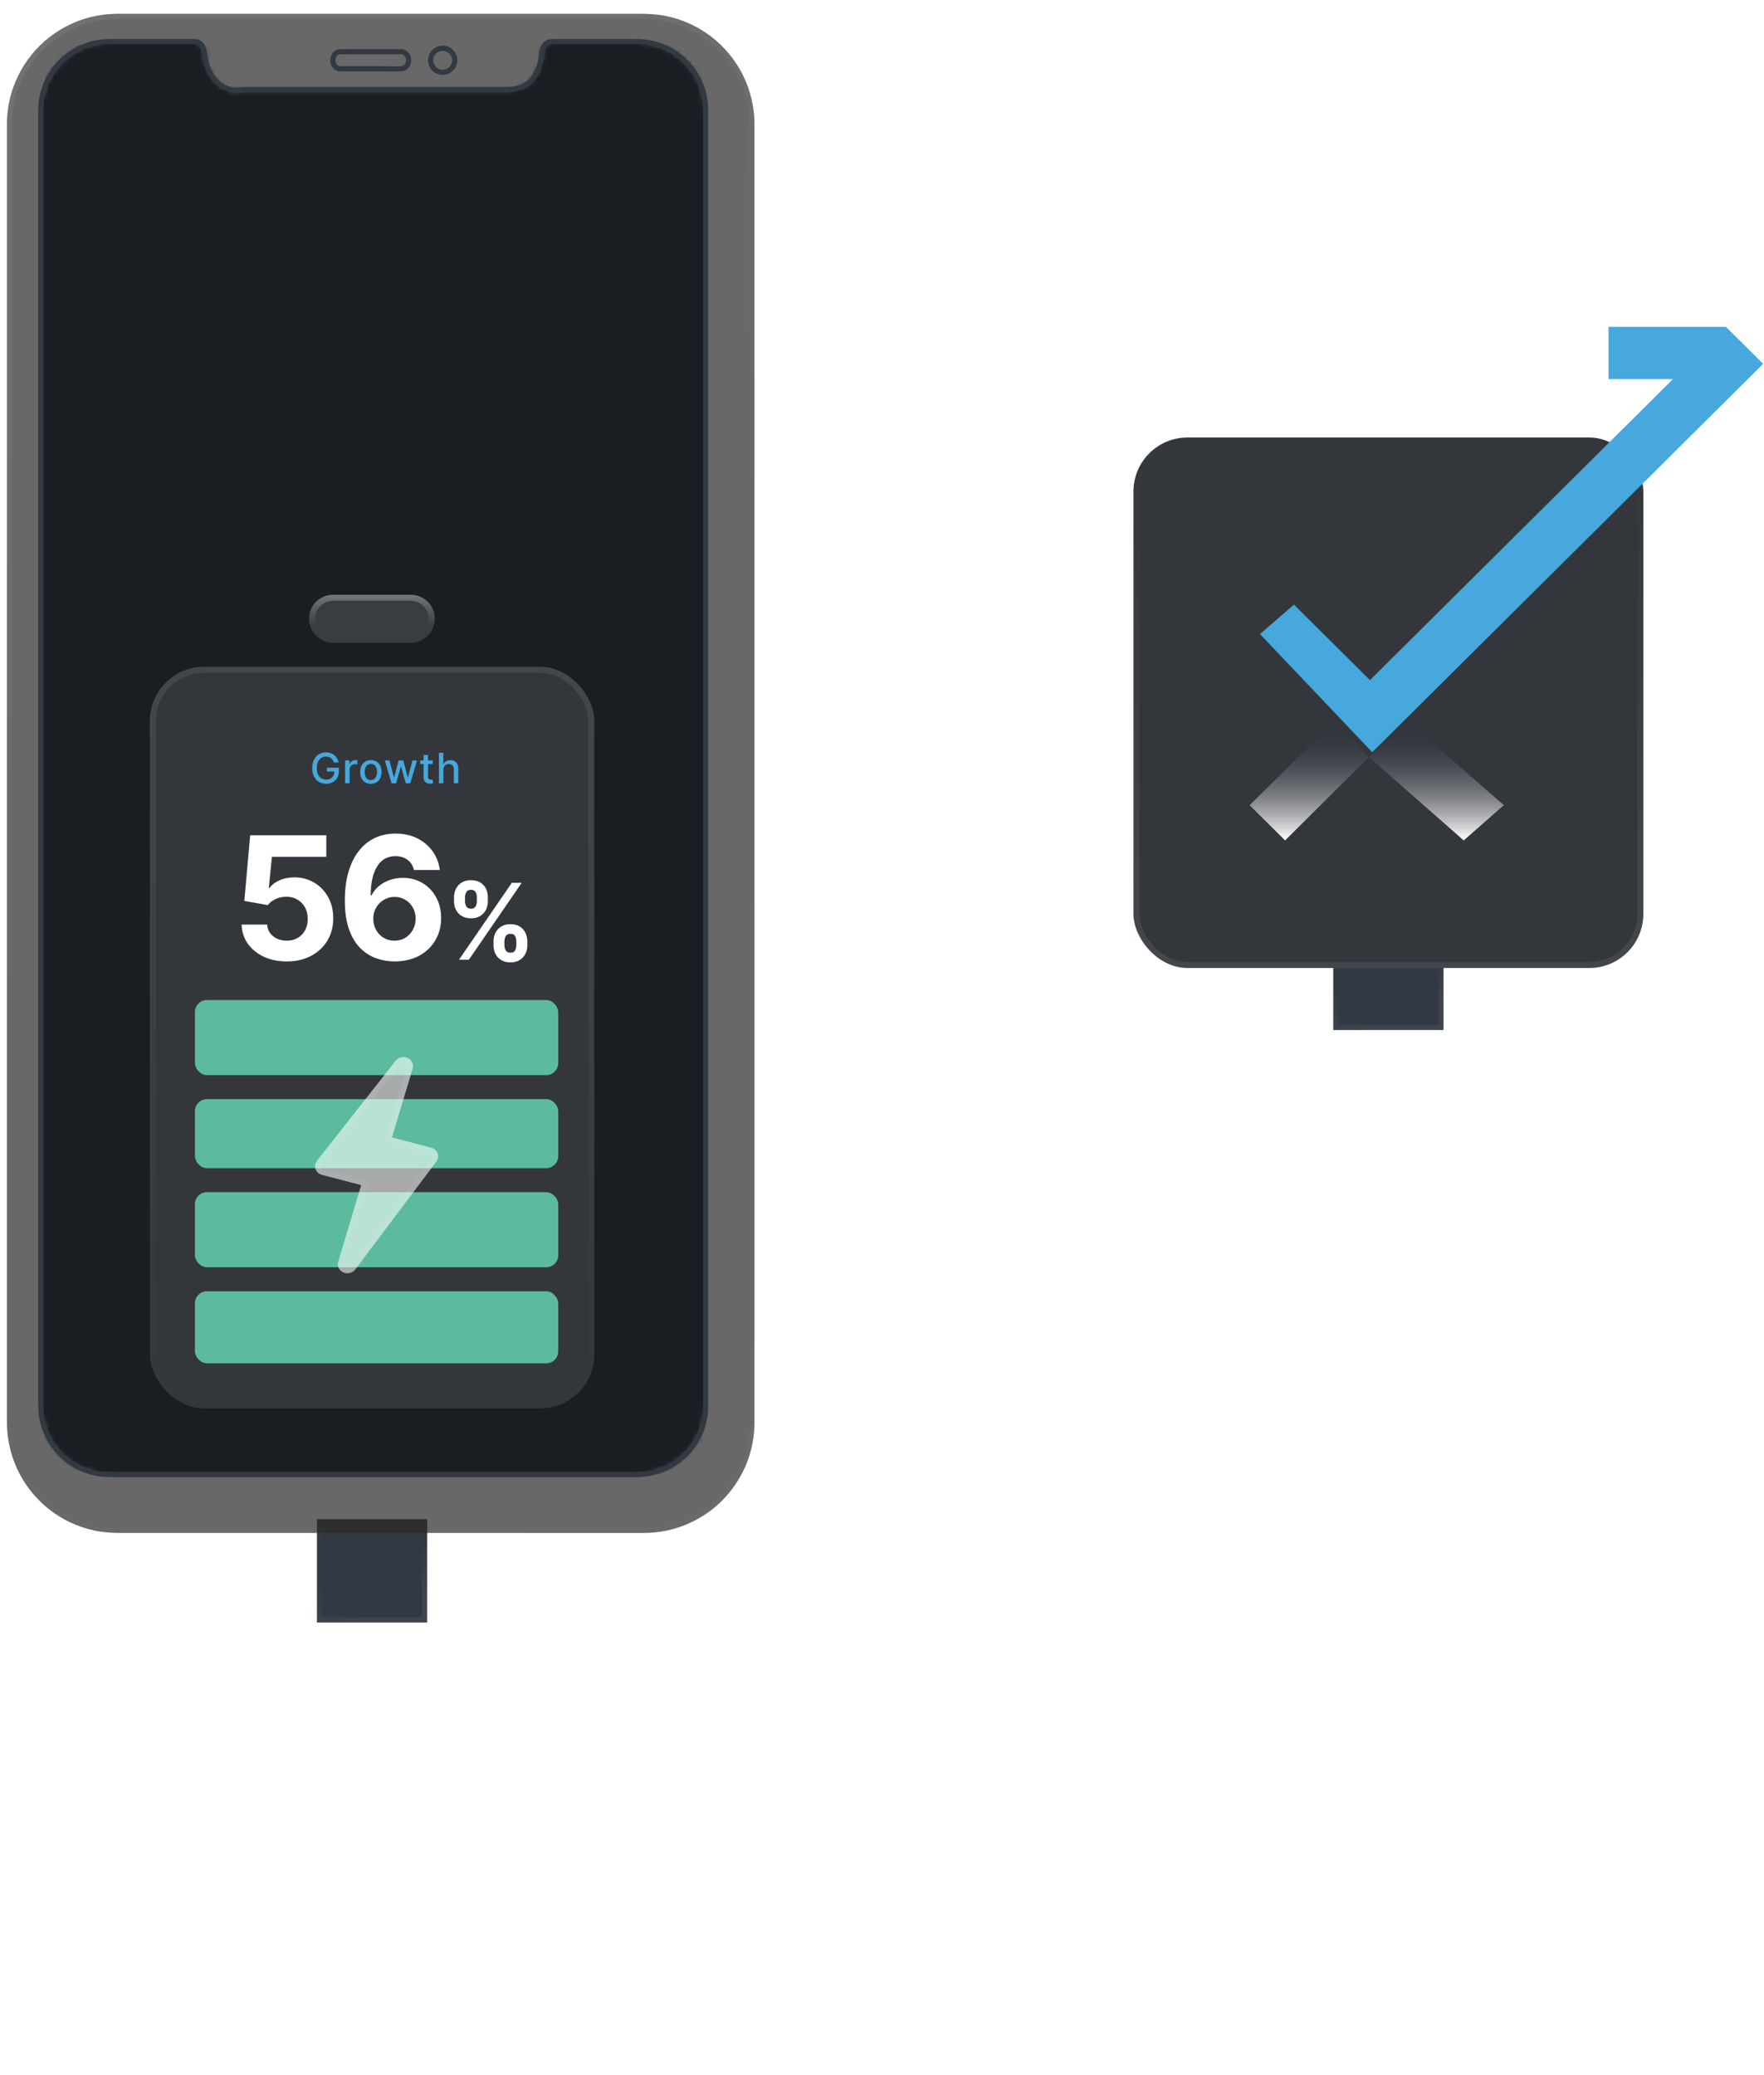 <svg width="340" height="400" viewBox="0 0 340 400" fill="none" xmlns="http://www.w3.org/2000/svg">
<g clip-path="url(#clip0_927_960)">
<g filter="url(#filter0_d_927_960)">
<path d="M71.715 312.759V319.399C71.715 328.568 79.147 336 88.316 336H251.667C260.836 336 268.268 328.568 268.268 319.399V187.257" stroke="white" stroke-width="6.64"/>
</g>
<rect x="82.339" y="312.759" width="21.249" height="19.921" transform="rotate(-180 82.339 312.759)" fill="#323942"/>
<rect x="81.841" y="312.261" width="20.253" height="18.925" transform="rotate(-180 81.841 312.261)" stroke="url(#paint0_linear_927_960)" stroke-opacity="0.15" stroke-width="0.996"/>
<g filter="url(#filter1_i_927_960)">
<path d="M0.001 271.524C0.018 274.624 0.678 277.691 1.985 280.505C3.387 283.526 5.5 286.197 8.112 288.261C10.676 290.286 13.707 291.705 16.903 292.379C18.607 292.738 20.324 292.838 22.058 292.838C23.936 292.838 25.814 292.838 27.693 292.838C31.04 292.838 34.388 292.838 37.736 292.838C42.107 292.838 46.479 292.838 50.851 292.838C55.825 292.838 60.8 292.838 65.775 292.838C70.937 292.838 76.099 292.838 81.262 292.838C86.166 292.838 91.072 292.838 95.976 292.838C100.171 292.838 104.365 292.838 108.56 292.838C111.66 292.838 114.76 292.838 117.86 292.838C119.408 292.838 120.955 292.838 122.503 292.838C124.704 292.838 126.881 292.558 128.99 291.916C132.137 290.958 135.051 289.265 137.439 287C139.837 284.724 141.69 281.898 142.817 278.789C143.667 276.445 144.088 273.968 144.093 271.476C144.095 270.904 144.093 270.332 144.093 269.76C144.093 268.417 144.093 267.073 144.093 265.729C144.093 263.678 144.093 261.627 144.093 259.577C144.093 256.893 144.093 254.209 144.093 251.525C144.093 248.298 144.093 245.072 144.093 241.845C144.093 238.111 144.093 234.377 144.093 230.644C144.093 226.49 144.093 222.338 144.093 218.184C144.093 213.683 144.093 209.182 144.093 204.681C144.093 199.929 144.093 195.178 144.093 190.427C144.093 185.445 144.093 180.462 144.093 175.48C144.093 170.363 144.093 165.246 144.093 160.13C144.093 154.964 144.093 149.799 144.093 144.633C144.093 139.476 144.093 134.319 144.093 129.161C144.093 124.069 144.093 118.977 144.093 113.885C144.093 108.943 144.093 104.002 144.093 99.06C144.093 94.366 144.093 89.672 144.093 84.977C144.093 80.55 144.093 76.122 144.093 71.695C144.093 67.631 144.093 63.568 144.093 59.505C144.093 55.878 144.093 52.25 144.093 48.623C144.093 45.518 144.093 42.414 144.093 39.309C144.093 36.764 144.093 34.219 144.093 31.674C144.093 29.778 144.093 27.883 144.093 25.987C144.093 24.815 144.093 23.643 144.093 22.47C144.093 21.979 144.098 21.486 144.091 20.995C144.044 17.888 143.311 14.801 141.955 12.006C140.493 8.993 138.317 6.339 135.646 4.318C133.078 2.375 130.076 1.027 126.917 0.403C125.262 0.076 123.597 0 121.917 0C119.975 0 118.033 0 116.09 0C112.695 0 109.3 0 105.904 0C101.515 0 97.124 0 92.735 0C87.733 0 82.73 0 77.728 0C72.568 0 67.407 0 62.247 0C57.361 0 52.474 0 47.588 0C43.428 0 39.268 0 35.108 0C32.06 0 29.011 0 25.963 0C24.483 0 23.003 0 21.523 0C19.223 0 16.943 0.323 14.751 1.033C11.631 2.043 8.762 3.777 6.415 6.069C4.034 8.393 2.215 11.28 1.142 14.43C0.379 16.669 0.005 19.017 0.001 21.381C-0.001 21.982 0.001 22.582 0.001 23.183C0.001 24.557 0.001 25.932 0.001 27.306C0.001 29.382 0.001 31.459 0.001 33.535C0.001 36.242 0.001 38.949 0.001 41.656C0.001 44.902 0.001 48.149 0.001 51.395C0.001 55.146 0.001 58.897 0.001 62.649C0.001 66.817 0.001 70.984 0.001 75.152C0.001 79.652 0.001 84.153 0.001 88.653C0.001 93.426 0.001 98.199 0.001 102.972C0.001 107.961 0.001 112.95 0.001 117.939C0.001 123.059 0.001 128.18 0.001 133.3C0.001 138.452 0.001 143.605 0.001 148.757C0.001 153.927 0.001 159.096 0.001 164.267C0.001 169.354 0.001 174.442 0.001 179.53C0.001 184.464 0.001 189.399 0.001 194.333C0.001 199.017 0.001 203.702 0.001 208.386C0.001 212.801 0.001 217.216 0.001 221.631C0.001 225.679 0.001 229.727 0.001 233.775C0.001 237.375 0.001 240.975 0.001 244.575C0.001 247.668 0.001 250.761 0.001 253.855C0.001 256.376 0.001 258.898 0.001 261.419C0.001 263.289 0.001 265.158 0.001 267.027C0.001 268.168 0.001 269.31 0.001 270.451C0.001 270.808 0.001 271.166 0.001 271.524Z" fill="#282828" fill-opacity="0.7"/>
<path d="M21.523 0.498H121.917C123.376 0.498 124.805 0.556 126.217 0.783L126.821 0.892C129.713 1.463 132.471 2.656 134.871 4.366L135.346 4.716C137.79 6.566 139.812 8.959 141.231 11.676L141.507 12.223C142.748 14.782 143.455 17.592 143.576 20.434L143.593 21.002C143.6 21.489 143.596 21.973 143.596 22.471V271.476C143.591 273.759 143.229 276.029 142.5 278.188L142.349 278.619C141.316 281.465 139.662 284.07 137.529 286.216L137.097 286.639C134.911 288.712 132.272 290.294 129.419 291.255L128.846 291.439C126.789 292.065 124.662 292.34 122.503 292.34H22.059C20.556 292.34 19.083 292.264 17.628 292.011L17.006 291.892C14.08 291.275 11.295 290.018 8.896 288.233L8.421 287.87C6.029 285.98 4.066 283.569 2.701 280.845L2.437 280.296C1.241 277.721 0.599 274.926 0.51 272.089L0.499 271.521V21.383C0.503 19.215 0.825 17.063 1.479 15.002L1.613 14.591C2.596 11.707 4.219 9.049 6.333 6.857L6.763 6.425C8.912 4.326 11.509 2.707 14.336 1.699L14.904 1.507C17.042 0.815 19.27 0.498 21.523 0.498Z" stroke="url(#paint1_linear_927_960)" stroke-opacity="0.15" stroke-width="0.996"/>
</g>
<path d="M87.652 11.62C87.652 10.648 87.025 9.758 86.11 9.43C85.195 9.102 84.144 9.393 83.528 10.143C82.911 10.895 82.831 11.981 83.33 12.815C83.829 13.648 84.825 14.09 85.778 13.901C86.728 13.713 87.478 12.929 87.625 11.973C87.643 11.856 87.652 11.738 87.652 11.62Z" stroke="#323942" stroke-width="0.996" stroke-miterlimit="10" stroke-linecap="round" stroke-linejoin="round"/>
<path d="M78.76 11.611C78.76 10.872 78.314 10.207 77.691 10.018C77.441 9.942 77.177 9.963 76.92 9.963C76.234 9.963 75.548 9.963 74.862 9.963C72.804 9.963 70.746 9.963 68.688 9.963C67.616 9.963 66.402 9.963 65.415 9.972C63.987 10.147 63.666 12.454 64.985 13.12C65.222 13.239 65.463 13.258 65.717 13.259C66.273 13.261 66.829 13.259 67.385 13.259C69.407 13.259 71.43 13.259 73.452 13.259C74.736 13.259 76.029 13.308 77.313 13.259C77.929 13.235 78.48 12.826 78.683 12.142C78.734 11.971 78.76 11.791 78.76 11.611Z" stroke="#323942" stroke-width="0.996" stroke-miterlimit="10" stroke-linecap="round" stroke-linejoin="round"/>
<mask id="mask0_927_960" style="mask-type:alpha" maskUnits="userSpaceOnUse" x="7" y="8" width="130" height="277">
<path d="M37.414 8.008C33.7 8.008 29.986 8.008 26.272 8.008C24.621 8.008 22.969 8.007 21.318 8.008C20.17 8.008 19.034 8.122 17.918 8.398C15.253 9.057 12.823 10.555 11.039 12.636C9.254 14.717 8.146 17.344 7.905 20.072C7.845 20.756 7.854 21.441 7.854 22.127C7.854 23.181 7.854 24.234 7.854 25.288C7.854 27.039 7.854 28.791 7.854 30.542C7.854 32.932 7.854 35.322 7.854 37.712C7.854 40.67 7.854 43.627 7.854 46.585C7.854 50.032 7.854 53.48 7.854 56.927C7.854 60.806 7.854 64.684 7.854 68.562C7.854 72.817 7.854 77.072 7.854 81.326C7.854 85.88 7.854 90.434 7.854 94.987C7.854 99.759 7.854 104.531 7.854 109.302C7.854 114.238 7.854 119.173 7.854 124.109C7.854 129.169 7.854 134.23 7.854 139.291C7.854 144.353 7.854 149.416 7.854 154.479C7.854 159.505 7.854 164.531 7.854 169.557C7.854 174.48 7.854 179.403 7.854 184.325C7.854 189.104 7.854 193.883 7.854 198.661C7.854 203.176 7.854 207.69 7.854 212.204C7.854 216.415 7.854 220.626 7.854 224.837C7.854 228.677 7.854 232.517 7.854 236.357C7.854 239.778 7.854 243.199 7.854 246.62C7.854 249.516 7.854 252.413 7.854 255.309C7.854 257.635 7.854 259.96 7.854 262.285C7.854 263.977 7.854 265.669 7.854 267.361C7.854 268.344 7.854 269.328 7.854 270.311C7.854 271.204 7.868 272.089 8.002 272.976C8.409 275.671 9.661 278.21 11.554 280.175C13.456 282.149 15.966 283.504 18.663 284.009C19.955 284.25 21.246 284.237 22.552 284.237C24.683 284.237 26.814 284.237 28.945 284.237C32.414 284.237 35.883 284.237 39.352 284.237C43.767 284.237 48.182 284.237 52.597 284.237C57.541 284.237 62.485 284.237 67.429 284.237C72.48 284.237 77.531 284.237 82.581 284.237C87.347 284.237 92.112 284.237 96.878 284.237C100.973 284.237 105.068 284.237 109.164 284.237C112.136 284.237 115.109 284.237 118.081 284.237C119.55 284.237 121.019 284.237 122.489 284.237C124.507 284.237 126.48 283.861 128.318 283.014C130.819 281.862 132.924 279.925 134.284 277.536C135.422 275.537 136.003 273.269 136.011 270.974C136.013 270.443 136.011 269.912 136.011 269.381C136.011 268.106 136.011 266.83 136.011 265.556C136.011 263.59 136.011 261.625 136.011 259.66C136.011 257.094 136.011 254.527 136.011 251.961C136.011 248.851 136.011 245.741 136.011 242.631C136.011 239.033 136.011 235.436 136.011 231.838C136.011 227.828 136.011 223.818 136.011 219.808C136.011 215.465 136.011 211.123 136.011 206.78C136.011 202.161 136.011 197.542 136.011 192.923C136.011 188.08 136.011 183.237 136.011 178.394C136.011 173.407 136.011 168.421 136.011 163.434C136.011 158.385 136.011 153.336 136.011 148.287C136.011 143.229 136.011 138.17 136.011 133.111C136.011 128.082 136.011 123.053 136.011 118.024C136.011 113.147 136.011 108.271 136.011 103.394C136.011 98.708 136.011 94.022 136.011 89.337C136.011 84.908 136.011 80.48 136.011 76.052C136.011 71.926 136.011 67.8 136.011 63.675C136.011 59.964 136.011 56.253 136.011 52.543C136.011 49.29 136.011 46.038 136.011 42.785C136.011 40.056 136.011 37.328 136.011 34.6C136.011 32.453 136.011 30.307 136.011 28.16C136.011 26.685 136.011 25.21 136.011 23.735C136.011 22.985 136.011 22.236 136.011 21.485C136.011 19.898 135.786 18.336 135.255 16.835C134.338 14.243 132.607 11.97 130.349 10.395C128.125 8.844 125.458 8.019 122.748 8.007C119.008 7.991 115.269 8.007 111.529 8.007C109.891 8.007 108.253 8.005 106.615 8.007C105.998 8.008 105.419 8.135 105.02 8.644C104.37 9.476 104.448 10.745 104.219 11.724C103.906 13.055 103.382 14.376 102.478 15.423C100.982 17.156 98.776 17.296 96.6 17.296C92.629 17.296 88.658 17.296 84.687 17.296C80.657 17.296 76.627 17.296 72.597 17.296C70.55 17.296 68.504 17.296 66.458 17.296C61.654 17.296 56.85 17.296 52.046 17.296C50.417 17.296 48.79 17.296 47.161 17.296C46.26 17.296 45.463 17.516 44.578 17.312C41.863 16.687 40.315 14.441 39.679 11.858C39.326 10.425 39.481 8.005 37.414 8.008Z" fill="#C4C4C4"/>
</mask>
<g mask="url(#mask0_927_960)">
<path d="M7.854 22.874C7.854 17.668 7.854 15.065 8.867 13.076C9.758 11.327 11.18 9.905 12.93 9.013C14.918 8 17.521 8 22.728 8H121.137C126.344 8 128.947 8 130.936 9.013C132.685 9.905 134.107 11.327 134.998 13.076C136.012 15.065 136.012 17.668 136.012 22.874V269.363C136.012 274.569 136.012 277.173 134.998 279.161C134.107 280.91 132.685 282.333 130.936 283.224C128.947 284.237 126.344 284.237 121.137 284.237H22.728C17.521 284.237 14.918 284.237 12.93 283.224C11.18 282.333 9.758 280.91 8.867 279.161C7.854 277.173 7.854 274.569 7.854 269.363V22.874Z" fill="#1A1E23"/>
<path d="M22.727 8.166H121.138C123.743 8.166 125.688 8.166 127.229 8.292C128.769 8.418 129.893 8.668 130.86 9.161C132.471 9.982 133.8 11.261 134.681 12.833L134.851 13.151C135.343 14.118 135.594 15.242 135.72 16.782C135.846 18.324 135.846 20.268 135.846 22.874V269.363C135.846 271.969 135.846 273.913 135.72 275.455C135.61 276.803 135.404 277.832 135.024 278.716L134.851 279.086C134.03 280.697 132.751 282.025 131.179 282.906L130.86 283.076C129.893 283.569 128.769 283.819 127.229 283.945C125.688 284.071 123.743 284.071 121.138 284.071H22.727C20.122 284.071 18.177 284.071 16.636 283.945C15.288 283.835 14.259 283.63 13.375 283.25L13.005 283.076C11.394 282.256 10.066 280.977 9.185 279.404L9.015 279.086C8.522 278.119 8.271 276.995 8.146 275.455C8.02 273.913 8.02 271.969 8.02 269.363V22.874C8.02 20.268 8.02 18.324 8.146 16.782C8.271 15.242 8.522 14.118 9.015 13.151C9.89 11.433 11.287 10.037 13.005 9.161C13.972 8.668 15.096 8.418 16.636 8.292C18.177 8.166 20.122 8.166 22.727 8.166Z" stroke="url(#paint2_linear_927_960)" stroke-opacity="0.5" stroke-width="0.332"/>
</g>
<path d="M37.414 8.008C33.7 8.008 29.986 8.008 26.272 8.008C24.621 8.008 22.969 8.007 21.318 8.008C20.17 8.008 19.034 8.122 17.918 8.398C15.253 9.057 12.823 10.555 11.039 12.636C9.254 14.717 8.146 17.344 7.905 20.072C7.845 20.756 7.854 21.441 7.854 22.127C7.854 23.181 7.854 24.234 7.854 25.288C7.854 27.039 7.854 28.791 7.854 30.542C7.854 32.932 7.854 35.322 7.854 37.712C7.854 40.67 7.854 43.627 7.854 46.585C7.854 50.032 7.854 53.48 7.854 56.927C7.854 60.806 7.854 64.684 7.854 68.562C7.854 72.817 7.854 77.072 7.854 81.326C7.854 85.88 7.854 90.434 7.854 94.987C7.854 99.759 7.854 104.531 7.854 109.302C7.854 114.238 7.854 119.173 7.854 124.109C7.854 129.169 7.854 134.23 7.854 139.291C7.854 144.353 7.854 149.416 7.854 154.479C7.854 159.505 7.854 164.531 7.854 169.557C7.854 174.48 7.854 179.403 7.854 184.325C7.854 189.104 7.854 193.883 7.854 198.661C7.854 203.176 7.854 207.69 7.854 212.204C7.854 216.415 7.854 220.626 7.854 224.837C7.854 228.677 7.854 232.517 7.854 236.357C7.854 239.778 7.854 243.199 7.854 246.62C7.854 249.516 7.854 252.413 7.854 255.309C7.854 257.635 7.854 259.96 7.854 262.285C7.854 263.977 7.854 265.669 7.854 267.361C7.854 268.344 7.854 269.328 7.854 270.311C7.854 271.204 7.868 272.089 8.002 272.976C8.409 275.671 9.661 278.21 11.554 280.175C13.456 282.149 15.966 283.504 18.663 284.009C19.955 284.25 21.246 284.237 22.552 284.237C24.683 284.237 26.814 284.237 28.945 284.237C32.414 284.237 35.883 284.237 39.352 284.237C43.767 284.237 48.182 284.237 52.597 284.237C57.541 284.237 62.485 284.237 67.429 284.237C72.48 284.237 77.531 284.237 82.581 284.237C87.347 284.237 92.112 284.237 96.878 284.237C100.973 284.237 105.068 284.237 109.164 284.237C112.136 284.237 115.109 284.237 118.081 284.237C119.55 284.237 121.019 284.237 122.489 284.237C124.507 284.237 126.48 283.861 128.318 283.014C130.819 281.862 132.924 279.925 134.284 277.536C135.422 275.537 136.003 273.269 136.011 270.974C136.013 270.443 136.011 269.912 136.011 269.381C136.011 268.106 136.011 266.83 136.011 265.556C136.011 263.59 136.011 261.625 136.011 259.66C136.011 257.094 136.011 254.527 136.011 251.961C136.011 248.851 136.011 245.741 136.011 242.631C136.011 239.033 136.011 235.436 136.011 231.838C136.011 227.828 136.011 223.818 136.011 219.808C136.011 215.465 136.011 211.123 136.011 206.78C136.011 202.161 136.011 197.542 136.011 192.923C136.011 188.08 136.011 183.237 136.011 178.394C136.011 173.407 136.011 168.421 136.011 163.434C136.011 158.385 136.011 153.336 136.011 148.287C136.011 143.229 136.011 138.17 136.011 133.111C136.011 128.082 136.011 123.053 136.011 118.024C136.011 113.147 136.011 108.271 136.011 103.394C136.011 98.708 136.011 94.022 136.011 89.337C136.011 84.908 136.011 80.48 136.011 76.052C136.011 71.926 136.011 67.8 136.011 63.675C136.011 59.964 136.011 56.253 136.011 52.543C136.011 49.29 136.011 46.038 136.011 42.785C136.011 40.056 136.011 37.328 136.011 34.6C136.011 32.453 136.011 30.307 136.011 28.16C136.011 26.685 136.011 25.21 136.011 23.735C136.011 22.985 136.011 22.236 136.011 21.485C136.011 19.898 135.786 18.336 135.255 16.835C134.338 14.243 132.607 11.97 130.349 10.395C128.125 8.844 125.458 8.019 122.748 8.007C119.008 7.991 115.269 8.007 111.529 8.007C109.891 8.007 108.253 8.005 106.615 8.007C105.998 8.008 105.419 8.135 105.02 8.644C104.37 9.476 104.448 10.745 104.219 11.724C103.906 13.055 103.382 14.376 102.478 15.423C100.982 17.156 98.776 17.296 96.6 17.296C92.629 17.296 88.658 17.296 84.687 17.296C80.657 17.296 76.627 17.296 72.597 17.296C70.55 17.296 68.504 17.296 66.458 17.296C61.654 17.296 56.85 17.296 52.046 17.296C50.417 17.296 48.79 17.296 47.161 17.296C46.26 17.296 45.463 17.516 44.578 17.312C41.863 16.687 40.315 14.441 39.679 11.858C39.326 10.425 39.481 8.005 37.414 8.008Z" stroke="#323942" stroke-width="0.996" stroke-miterlimit="10" stroke-linecap="round" stroke-linejoin="round"/>
<rect x="28.89" y="128.533" width="85.649" height="142.941" rx="10.417" fill="#33373C"/>
<rect x="29.469" y="129.112" width="84.492" height="141.784" rx="9.838" stroke="url(#paint3_linear_927_960)" stroke-opacity="0.08" stroke-width="1.157"/>
<path d="M59.562 119.273C59.562 116.717 61.635 114.644 64.192 114.644H79.174C81.731 114.644 83.804 116.717 83.804 119.273V119.273C83.804 121.83 81.731 123.903 79.174 123.903H64.192C61.635 123.903 59.562 121.83 59.562 119.273V119.273Z" fill="#393D41"/>
<path d="M64.192 115.223H79.174C81.412 115.223 83.225 117.036 83.225 119.274C83.225 121.511 81.412 123.324 79.174 123.324H64.192C61.955 123.324 60.141 121.511 60.141 119.274C60.141 117.036 61.955 115.223 64.192 115.223Z" stroke="url(#paint4_linear_927_960)" stroke-opacity="0.3" stroke-width="1.157"/>
<g filter="url(#filter2_f_927_960)">
<rect x="37.571" y="248.904" width="70.024" height="13.889" rx="2.315" fill="#6FFACC" fill-opacity="0.675"/>
</g>
<g filter="url(#filter3_f_927_960)">
<rect x="37.571" y="229.807" width="70.024" height="14.468" rx="2.315" fill="#6FFACC" fill-opacity="0.675"/>
</g>
<g filter="url(#filter4_f_927_960)">
<rect x="37.571" y="211.867" width="70.024" height="13.31" rx="2.315" fill="#6FFACC" fill-opacity="0.675"/>
</g>
<g filter="url(#filter5_f_927_960)">
<rect x="37.571" y="192.769" width="70.024" height="14.468" rx="2.315" fill="#6FFACC" fill-opacity="0.675"/>
</g>
<path d="M62.862 151.08C62.329 151.08 61.861 150.957 61.457 150.712C61.056 150.466 60.742 150.118 60.516 149.667C60.291 149.214 60.179 148.677 60.179 148.057C60.179 147.43 60.293 146.89 60.52 146.439C60.749 145.986 61.063 145.637 61.461 145.395C61.859 145.15 62.313 145.027 62.822 145.027C63.139 145.027 63.434 145.074 63.708 145.169C63.985 145.262 64.23 145.395 64.444 145.569C64.66 145.743 64.838 145.949 64.978 146.186C65.121 146.421 65.217 146.682 65.267 146.969H64.357C64.302 146.793 64.228 146.636 64.135 146.499C64.043 146.359 63.932 146.24 63.803 146.142C63.674 146.042 63.528 145.967 63.364 145.917C63.203 145.864 63.024 145.838 62.826 145.838C62.494 145.838 62.194 145.924 61.928 146.095C61.662 146.264 61.451 146.513 61.295 146.843C61.139 147.172 61.062 147.576 61.062 148.053C61.062 148.531 61.139 148.934 61.295 149.264C61.451 149.593 61.664 149.844 61.936 150.015C62.208 150.184 62.516 150.269 62.862 150.269C63.181 150.269 63.459 150.204 63.696 150.075C63.934 149.943 64.118 149.758 64.25 149.521C64.382 149.284 64.448 149.003 64.448 148.678L64.681 148.722H62.996V147.986H65.314V148.659C65.314 149.154 65.209 149.583 64.998 149.944C64.79 150.306 64.499 150.585 64.127 150.783C63.758 150.981 63.336 151.08 62.862 151.08ZM66.52 151V146.578H67.347V147.286H67.395C67.477 147.048 67.619 146.861 67.822 146.724C68.028 146.584 68.26 146.514 68.518 146.514C68.571 146.514 68.633 146.517 68.704 146.522C68.778 146.525 68.837 146.529 68.882 146.534V147.357C68.848 147.346 68.786 147.336 68.696 147.325C68.609 147.315 68.521 147.31 68.431 147.31C68.228 147.31 68.046 147.353 67.885 147.44C67.727 147.524 67.602 147.642 67.51 147.792C67.42 147.94 67.375 148.111 67.375 148.306V151H66.52ZM71.481 151.091C71.067 151.091 70.704 150.997 70.393 150.807C70.084 150.617 69.844 150.35 69.673 150.008C69.504 149.665 69.42 149.266 69.42 148.813C69.42 148.354 69.504 147.953 69.673 147.61C69.844 147.265 70.084 146.997 70.393 146.807C70.704 146.617 71.067 146.522 71.481 146.522C71.897 146.522 72.26 146.617 72.569 146.807C72.877 146.997 73.117 147.265 73.289 147.61C73.46 147.953 73.546 148.354 73.546 148.813C73.546 149.266 73.46 149.665 73.289 150.008C73.117 150.35 72.877 150.617 72.569 150.807C72.26 150.997 71.897 151.091 71.481 151.091ZM71.481 150.368C71.752 150.368 71.977 150.296 72.153 150.154C72.33 150.011 72.461 149.823 72.545 149.588C72.632 149.351 72.676 149.092 72.676 148.813C72.676 148.528 72.632 148.267 72.545 148.03C72.461 147.792 72.33 147.602 72.153 147.46C71.977 147.317 71.752 147.246 71.481 147.246C71.212 147.246 70.989 147.317 70.812 147.46C70.638 147.602 70.508 147.792 70.421 148.03C70.334 148.267 70.29 148.528 70.29 148.813C70.29 149.092 70.334 149.351 70.421 149.588C70.508 149.823 70.638 150.011 70.812 150.154C70.989 150.296 71.212 150.368 71.481 150.368ZM75.472 151L74.174 146.578H75.061L75.927 149.826H75.974L76.841 146.578H77.731L78.589 149.814H78.633L79.495 146.578H80.381L79.084 151H78.21L77.308 147.812H77.248L76.346 151H75.472ZM83.407 146.578V147.27H80.994V146.578H83.407ZM81.639 145.525H82.497V149.703C82.497 149.906 82.54 150.055 82.624 150.15C82.708 150.242 82.844 150.288 83.031 150.288C83.076 150.288 83.124 150.286 83.174 150.28C83.227 150.275 83.279 150.267 83.332 150.257L83.494 150.969C83.407 150.998 83.312 151.02 83.21 151.036C83.107 151.052 83.004 151.06 82.901 151.06C82.519 151.06 82.213 150.953 81.983 150.739C81.754 150.523 81.639 150.236 81.639 149.877V145.525ZM85.46 148.378V151H84.606V145.106H85.448V147.306H85.507C85.61 147.066 85.767 146.876 85.978 146.736C86.192 146.593 86.47 146.522 86.813 146.522C87.116 146.522 87.381 146.584 87.608 146.708C87.835 146.832 88.012 147.018 88.138 147.266C88.267 147.514 88.332 147.822 88.332 148.192V151H87.47V148.295C87.47 147.968 87.385 147.714 87.216 147.535C87.05 147.356 86.818 147.266 86.52 147.266C86.314 147.266 86.132 147.311 85.974 147.401C85.816 147.488 85.691 147.613 85.598 147.776C85.506 147.94 85.46 148.14 85.46 148.378Z" fill="#46A8DC"/>
<path d="M55.274 185.323C53.62 185.323 52.144 185.022 50.844 184.421C49.545 183.809 48.514 182.966 47.752 181.892C47 180.818 46.608 179.594 46.576 178.22H51.505C51.548 179.143 51.929 179.895 52.648 180.475C53.378 181.044 54.254 181.328 55.274 181.328C56.068 181.328 56.766 181.151 57.367 180.797C57.98 180.442 58.457 179.954 58.801 179.331C59.145 178.697 59.316 177.962 59.316 177.124C59.316 176.287 59.139 175.546 58.785 174.902C58.431 174.257 57.942 173.758 57.319 173.404C56.707 173.039 55.998 172.856 55.193 172.856C54.484 172.856 53.803 173.001 53.148 173.291C52.493 173.581 51.983 173.973 51.617 174.467L47.092 173.661L48.219 161.002H62.892V165.157H52.407L51.811 171.165H51.94C52.358 170.574 52.992 170.086 53.84 169.699C54.699 169.313 55.655 169.119 56.707 169.119C58.146 169.119 59.429 169.458 60.557 170.134C61.695 170.811 62.591 171.739 63.246 172.921C63.901 174.102 64.229 175.46 64.229 176.995C64.229 178.617 63.853 180.056 63.102 181.312C62.35 182.558 61.297 183.54 59.945 184.26C58.602 184.968 57.045 185.323 55.274 185.323ZM76.051 185.323C74.827 185.323 73.641 185.119 72.492 184.711C71.343 184.303 70.317 183.642 69.415 182.729C68.513 181.817 67.794 180.609 67.257 179.105C66.731 177.591 66.468 175.739 66.468 173.549C66.468 171.53 66.693 169.726 67.144 168.137C67.606 166.548 68.261 165.2 69.109 164.094C69.968 162.977 70.999 162.129 72.202 161.549C73.404 160.969 74.747 160.679 76.228 160.679C77.828 160.679 79.24 160.991 80.464 161.614C81.689 162.236 82.671 163.079 83.412 164.142C84.164 165.205 84.615 166.392 84.765 167.702H79.788C79.595 166.864 79.181 166.209 78.548 165.737C77.914 165.264 77.141 165.028 76.228 165.028C74.661 165.028 73.469 165.71 72.653 167.074C71.847 168.427 71.445 170.268 71.445 172.598H71.606C71.971 171.89 72.454 171.283 73.055 170.778C73.667 170.274 74.365 169.887 75.149 169.619C75.933 169.35 76.76 169.216 77.63 169.216C79.058 169.216 80.325 169.549 81.431 170.215C82.548 170.88 83.423 171.798 84.056 172.969C84.701 174.129 85.023 175.46 85.023 176.963C85.023 178.585 84.641 180.029 83.879 181.296C83.127 182.552 82.081 183.54 80.738 184.26C79.396 184.968 77.834 185.323 76.051 185.323ZM76.019 181.328C76.803 181.328 77.501 181.146 78.113 180.781C78.725 180.405 79.208 179.895 79.562 179.25C79.927 178.606 80.11 177.887 80.11 177.092C80.11 176.298 79.933 175.583 79.579 174.95C79.224 174.316 78.741 173.817 78.129 173.452C77.528 173.076 76.835 172.888 76.051 172.888C75.278 172.888 74.58 173.082 73.957 173.468C73.335 173.844 72.841 174.354 72.475 174.998C72.121 175.632 71.944 176.335 71.944 177.108C71.944 177.881 72.121 178.59 72.475 179.234C72.83 179.879 73.313 180.389 73.925 180.764C74.548 181.14 75.246 181.328 76.019 181.328ZM95.123 182.213V181.437C95.123 180.839 95.249 180.292 95.501 179.794C95.754 179.296 96.122 178.898 96.606 178.6C97.091 178.294 97.681 178.142 98.378 178.142C99.095 178.142 99.692 178.291 100.17 178.59C100.655 178.888 101.02 179.29 101.265 179.794C101.517 180.292 101.643 180.839 101.643 181.437V182.213C101.643 182.81 101.517 183.361 101.265 183.866C101.013 184.363 100.645 184.762 100.16 185.06C99.676 185.359 99.082 185.508 98.378 185.508C97.675 185.508 97.081 185.359 96.596 185.06C96.112 184.762 95.743 184.363 95.491 183.866C95.246 183.361 95.123 182.81 95.123 182.213ZM97.224 181.437V182.213C97.224 182.558 97.306 182.883 97.472 183.189C97.638 183.494 97.94 183.647 98.378 183.647C98.823 183.647 99.125 183.497 99.284 183.199C99.443 182.9 99.523 182.572 99.523 182.213V181.437C99.523 181.078 99.447 180.75 99.294 180.451C99.141 180.146 98.836 179.997 98.378 180.003C97.947 179.997 97.645 180.146 97.472 180.451C97.306 180.75 97.224 181.078 97.224 181.437ZM87.508 173.732V172.955C87.508 172.358 87.634 171.811 87.886 171.313C88.145 170.808 88.516 170.407 89.001 170.108C89.492 169.81 90.083 169.66 90.773 169.66C91.483 169.66 92.08 169.81 92.565 170.108C93.056 170.407 93.424 170.808 93.67 171.313C93.915 171.811 94.035 172.358 94.028 172.955V173.732C94.035 174.329 93.912 174.877 93.66 175.374C93.407 175.872 93.039 176.27 92.555 176.569C92.07 176.861 91.476 177.01 90.773 177.017C90.069 177.01 89.472 176.858 88.981 176.559C88.497 176.26 88.128 175.862 87.876 175.364C87.63 174.867 87.508 174.322 87.508 173.732ZM89.628 172.955V173.732C89.628 174.09 89.711 174.419 89.877 174.717C90.043 175.016 90.341 175.162 90.773 175.155C91.211 175.162 91.51 175.016 91.669 174.717C91.835 174.419 91.914 174.09 91.908 173.732V172.955C91.914 172.597 91.838 172.268 91.679 171.97C91.526 171.665 91.224 171.512 90.773 171.512C90.335 171.512 90.033 171.668 89.867 171.98C89.708 172.285 89.628 172.61 89.628 172.955ZM88.463 185L98.657 170.168H100.558L90.365 185H88.463Z" fill="white"/>
<path d="M83.092 221.226L75.552 219.247L79.537 205.971C79.778 205.161 79.37 204.309 78.564 203.941C77.757 203.573 76.786 203.797 76.255 204.472L61.081 223.77C60.721 224.23 60.622 224.824 60.821 225.364C61.018 225.904 61.487 226.317 62.074 226.471L69.614 228.45L65.178 243.227C64.933 244.043 65.352 244.902 66.169 245.265C66.427 245.378 66.698 245.432 66.965 245.432C67.553 245.432 68.127 245.17 68.485 244.694L84.11 223.897C84.457 223.435 84.54 222.846 84.34 222.315C84.139 221.784 83.674 221.379 83.092 221.227L83.092 221.226Z" fill="white" fill-opacity="0.57"/>
<path d="M76.71 204.83C77.068 204.374 77.749 204.206 78.324 204.468V204.467C78.852 204.708 79.103 205.223 79.007 205.708L78.982 205.805L74.997 219.08L74.825 219.655L75.404 219.807L82.826 221.754L82.829 221.756L82.945 221.786C83.308 221.882 83.59 222.109 83.741 222.394L83.799 222.52C83.912 222.821 83.886 223.15 83.725 223.431L83.647 223.549L68.023 244.346C67.783 244.665 67.386 244.853 66.965 244.853C66.823 244.853 66.679 244.832 66.539 244.787L66.4 244.735C65.867 244.496 65.611 243.978 65.708 243.491L65.731 243.393L70.168 228.617L70.341 228.043L69.761 227.891L62.221 225.911C61.856 225.816 61.572 225.584 61.421 225.293L61.364 225.165V225.163L61.325 225.033C61.254 224.723 61.326 224.395 61.536 224.126L61.535 224.125L76.71 204.83Z" stroke="url(#paint5_linear_927_960)" stroke-opacity="0.08" stroke-width="1.157"/>
<rect x="278.229" y="198.545" width="21.249" height="19.257" transform="rotate(-180 278.229 198.545)" fill="#323942"/>
<rect x="277.73" y="198.047" width="20.253" height="18.261" transform="rotate(-180 277.73 198.047)" stroke="url(#paint6_linear_927_960)" stroke-opacity="0.15" stroke-width="0.996"/>
<rect x="316.742" y="186.593" width="98.277" height="102.261" rx="10.417" transform="rotate(-180 316.742 186.593)" fill="#33373C"/>
<rect x="316.163" y="186.014" width="97.119" height="101.103" rx="9.838" transform="rotate(-180 316.163 186.014)" stroke="url(#paint7_linear_927_960)" stroke-opacity="0.08" stroke-width="1.157"/>
<path d="M257.273 139C259.47 141.307 261.667 143.624 263.854 145.931C258.466 151.287 253.079 156.644 247.691 162C245.416 159.738 243.129 157.464 240.854 155.202C246.33 149.801 251.807 144.401 257.284 139H257.273Z" fill="url(#paint8_linear_927_960)"/>
<path d="M271.293 139C268.809 141.307 266.325 143.624 263.854 145.931C269.944 151.287 276.034 156.644 282.124 162C284.696 159.738 287.281 157.464 289.854 155.202C283.662 149.801 277.471 144.401 271.28 139H271.293Z" fill="url(#paint9_linear_927_960)"/>
<path d="M339.819 70.152C336.552 73.399 318.356 91.493 315.077 94.739C300.754 108.974 274.954 134.613 264.49 145C264.49 145 257.108 137.236 257.096 137.212C257.038 137.166 242.9 122.284 242.854 122.227C245.039 120.332 247.213 118.449 249.399 116.554C254.294 121.406 259.166 126.248 264.049 131.1C273.164 122.042 299.998 95.375 311.276 84.179C311.415 84.04 311.566 83.901 311.706 83.751C311.857 83.601 312.008 83.463 312.159 83.301C312.31 83.15 312.473 83 312.624 82.838C312.787 82.688 312.938 82.527 313.101 82.365C313.171 82.296 313.229 82.238 313.299 82.18C316.019 79.476 319.309 76.195 322.437 73.087H310.032V63C314.636 63 327.983 63 332.633 63H332.657C335.063 65.38 337.447 67.76 339.854 70.152H339.819Z" fill="#46A8DC"/>
</g>
<defs>
<filter id="filter0_d_927_960" x="-13.996" y="104.867" width="367.974" height="316.844" filterUnits="userSpaceOnUse" color-interpolation-filters="sRGB">
<feFlood flood-opacity="0" result="BackgroundImageFix"/>
<feColorMatrix in="SourceAlpha" type="matrix" values="0 0 0 0 0 0 0 0 0 0 0 0 0 0 0 0 0 0 127 0" result="hardAlpha"/>
<feOffset/>
<feGaussianBlur stdDeviation="41.195"/>
<feColorMatrix type="matrix" values="0 0 0 0 1 0 0 0 0 1 0 0 0 0 1 0 0 0 1 0"/>
<feBlend mode="normal" in2="BackgroundImageFix" result="effect1_dropShadow_927_960"/>
<feBlend mode="normal" in="SourceGraphic" in2="effect1_dropShadow_927_960" result="shape"/>
</filter>
<filter id="filter1_i_927_960" x="-66.403" y="-66.403" width="276.901" height="425.644" filterUnits="userSpaceOnUse" color-interpolation-filters="sRGB">
<feFlood flood-opacity="0" result="BackgroundImageFix"/>
<feBlend mode="normal" in="SourceGraphic" in2="BackgroundImageFix" result="shape"/>
<feColorMatrix in="SourceAlpha" type="matrix" values="0 0 0 0 0 0 0 0 0 0 0 0 0 0 0 0 0 0 127 0" result="hardAlpha"/>
<feOffset dx="1.328" dy="2.656"/>
<feGaussianBlur stdDeviation="5.312"/>
<feComposite in2="hardAlpha" operator="arithmetic" k2="-1" k3="1"/>
<feColorMatrix type="matrix" values="0 0 0 0 0.973 0 0 0 0 0.973 0 0 0 0 0.973 0 0 0 0.06 0"/>
<feBlend mode="normal" in2="shape" result="effect1_innerShadow_927_960"/>
</filter>
<filter id="filter2_f_927_960" x="31.784" y="243.117" width="81.598" height="25.463" filterUnits="userSpaceOnUse" color-interpolation-filters="sRGB">
<feFlood flood-opacity="0" result="BackgroundImageFix"/>
<feBlend mode="normal" in="SourceGraphic" in2="BackgroundImageFix" result="shape"/>
<feGaussianBlur stdDeviation="2.894" result="effect1_foregroundBlur_927_960"/>
</filter>
<filter id="filter3_f_927_960" x="31.784" y="224.02" width="81.598" height="26.042" filterUnits="userSpaceOnUse" color-interpolation-filters="sRGB">
<feFlood flood-opacity="0" result="BackgroundImageFix"/>
<feBlend mode="normal" in="SourceGraphic" in2="BackgroundImageFix" result="shape"/>
<feGaussianBlur stdDeviation="2.894" result="effect1_foregroundBlur_927_960"/>
</filter>
<filter id="filter4_f_927_960" x="31.784" y="206.08" width="81.598" height="24.884" filterUnits="userSpaceOnUse" color-interpolation-filters="sRGB">
<feFlood flood-opacity="0" result="BackgroundImageFix"/>
<feBlend mode="normal" in="SourceGraphic" in2="BackgroundImageFix" result="shape"/>
<feGaussianBlur stdDeviation="2.894" result="effect1_foregroundBlur_927_960"/>
</filter>
<filter id="filter5_f_927_960" x="31.784" y="186.982" width="81.598" height="26.042" filterUnits="userSpaceOnUse" color-interpolation-filters="sRGB">
<feFlood flood-opacity="0" result="BackgroundImageFix"/>
<feBlend mode="normal" in="SourceGraphic" in2="BackgroundImageFix" result="shape"/>
<feGaussianBlur stdDeviation="2.894" result="effect1_foregroundBlur_927_960"/>
</filter>
<linearGradient id="paint0_linear_927_960" x1="92.964" y1="312.759" x2="101.224" y2="335" gradientUnits="userSpaceOnUse">
<stop stop-color="white" stop-opacity="0.4"/>
<stop offset="0.4" stop-color="white" stop-opacity="0.01"/>
<stop offset="0.6" stop-color="white" stop-opacity="0.01"/>
<stop offset="1" stop-color="white" stop-opacity="0.1"/>
</linearGradient>
<linearGradient id="paint1_linear_927_960" x1="72.047" y1="-3.32306e-06" x2="253.778" y2="225.73" gradientUnits="userSpaceOnUse">
<stop stop-color="white" stop-opacity="0.4"/>
<stop offset="0.4" stop-color="white" stop-opacity="0.01"/>
<stop offset="0.6" stop-color="white" stop-opacity="0.01"/>
<stop offset="1" stop-color="white" stop-opacity="0.1"/>
</linearGradient>
<linearGradient id="paint2_linear_927_960" x1="7.854" y1="8.021" x2="181.026" y2="36.782" gradientUnits="userSpaceOnUse">
<stop stop-color="white"/>
<stop offset="1" stop-color="white" stop-opacity="0"/>
</linearGradient>
<linearGradient id="paint3_linear_927_960" x1="71.715" y1="128.533" x2="71.715" y2="271.474" gradientUnits="userSpaceOnUse">
<stop stop-color="white"/>
<stop offset="1" stop-color="white" stop-opacity="0"/>
</linearGradient>
<linearGradient id="paint4_linear_927_960" x1="71.683" y1="114.644" x2="71.683" y2="120.559" gradientUnits="userSpaceOnUse">
<stop stop-color="white"/>
<stop offset="1" stop-color="white" stop-opacity="0"/>
</linearGradient>
<linearGradient id="paint5_linear_927_960" x1="72.583" y1="203.765" x2="72.583" y2="245.432" gradientUnits="userSpaceOnUse">
<stop stop-color="white"/>
<stop offset="1" stop-color="white" stop-opacity="0"/>
</linearGradient>
<linearGradient id="paint6_linear_927_960" x1="288.853" y1="198.545" x2="296.633" y2="220.217" gradientUnits="userSpaceOnUse">
<stop stop-color="white" stop-opacity="0.4"/>
<stop offset="0.4" stop-color="white" stop-opacity="0.01"/>
<stop offset="0.6" stop-color="white" stop-opacity="0.01"/>
<stop offset="1" stop-color="white" stop-opacity="0.1"/>
</linearGradient>
<linearGradient id="paint7_linear_927_960" x1="365.881" y1="186.593" x2="365.881" y2="288.854" gradientUnits="userSpaceOnUse">
<stop stop-color="white"/>
<stop offset="1" stop-color="white" stop-opacity="0"/>
</linearGradient>
<linearGradient id="paint8_linear_927_960" x1="252.354" y1="139" x2="252.354" y2="162" gradientUnits="userSpaceOnUse">
<stop stop-color="#161924" stop-opacity="0"/>
<stop offset="1" stop-color="white"/>
</linearGradient>
<linearGradient id="paint9_linear_927_960" x1="276.854" y1="139" x2="276.854" y2="162" gradientUnits="userSpaceOnUse">
<stop stop-color="#161924" stop-opacity="0"/>
<stop offset="1" stop-color="white"/>
</linearGradient>
<clipPath id="clip0_927_960">
<rect width="340" height="400" fill="white"/>
</clipPath>
</defs>
</svg>
